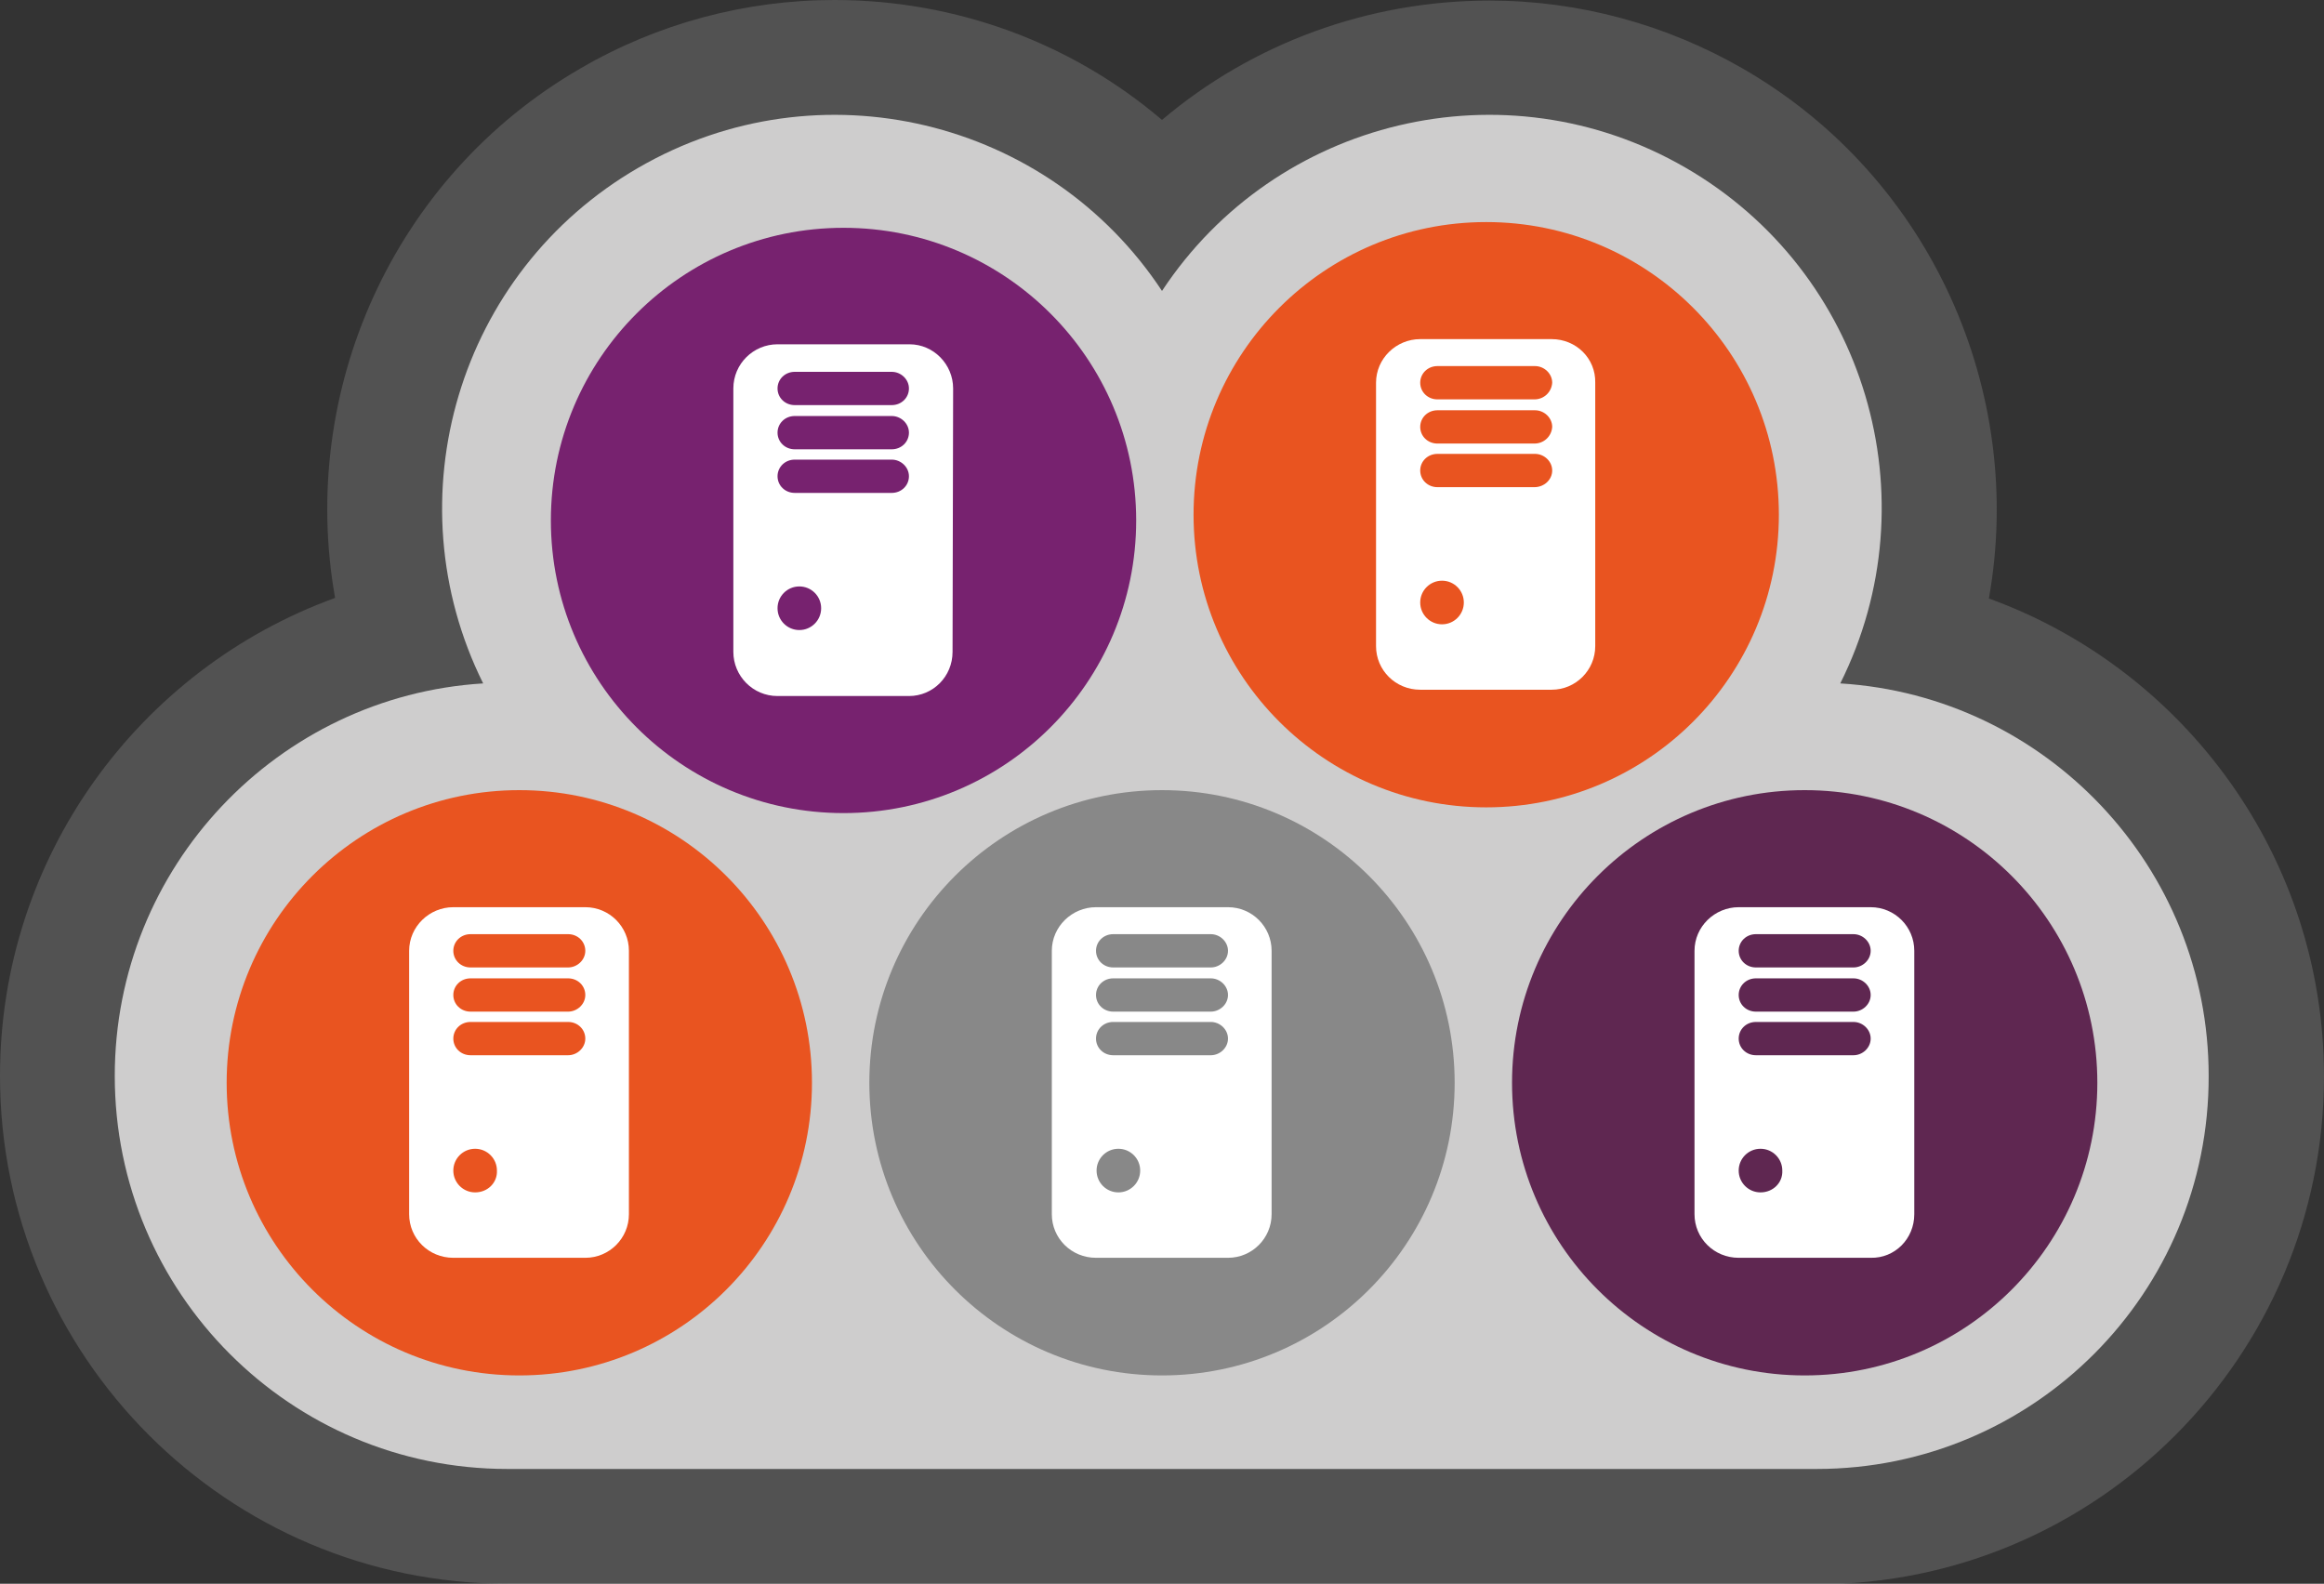 <?xml version="1.0"?>

<!-- Generator: Adobe Illustrator 19.1.0, SVG Export Plug-In . SVG Version: 6.00 Build 0)  -->
<svg id="Layer_1" style="enable-background:new -95 282.9 405 276" xmlns="http://www.w3.org/2000/svg" xml:space="preserve" height="276" viewBox="-95 282.9 405 276" width="405" version="1.1" y="0px" x="0px" xmlns:xlink="http://www.w3.org/1999/xlink">
<rect x="-95" y="282.9" width="405" height="276" fill="#333333" stroke="none"/>
<style type="text/css">
	.st0{opacity:0.2;fill:#CECDCD;enable-background:new    ;}
	.st1{fill:#CECDCD;}
	.st2{fill:#77226F;}
	.st3{fill:#FFFFFF;}
	.st4{fill:#E95420;}
	.st5{fill:#5F2751;}
	.st6{fill:#888888;}
</style>
<path class="st0" d="m-6.6 558.9c-48.8 0-88.4-39.7-88.4-88.5 0-38.1 24.2-70.9 58.4-83.3-6.4-35.8 9.9-73.3 42.8-92.3 13.4-7.8 28.7-11.9 44.2-11.9 21.2 0 41.4 7.5 57.1 20.9 15.7-13.3 35.9-20.8 57.1-20.8 15.4 0 30.7 4.1 44.2 11.9 32.9 19 49.2 56.5 42.8 92.3 34.2 12.4 58.4 45.2 58.4 83.3 0 48.8-39.7 88.5-88.4 88.5h-228.2z"></path>
<path class="st1" d="m221.6 538.9h-228.2c-37.8 0-68.4-30.7-68.4-68.5 0-36.4 28.4-66.2 64.2-68.4-16-32.2-4.4-71.7 27.1-89.9s71.4-8.5 91.2 21.5c19.8-30 59.7-39.7 91.2-21.5s43.1 57.7 27 89.9c35.8 2.2 64.2 32 64.2 68.4 0.1 37.8-30.5 68.5-68.3 68.5z"></path>
<circle cy="373.6" cx="52" r="51" class="st2"></circle>
<path class="st3" d="m71.1 350.6c0-4.2-3.4-7.7-7.6-7.7h-23c-4.2 0-7.7 3.4-7.7 7.7v45.9c0 4.2 3.4 7.7 7.7 7.7h22.9c4.2 0 7.6-3.4 7.6-7.7l0.1-45.9zm-26.8 42.1c-2.1 0-3.8-1.7-3.8-3.8s1.7-3.8 3.8-3.8 3.8 1.7 3.8 3.8-1.7 3.8-3.8 3.8zm16.1-23.9h-16.9c-1.7 0-3-1.3-3-2.9s1.3-2.9 3-2.9h16.9c1.6 0 3 1.3 3 2.9s-1.3 2.9-3 2.9zm0-7.6h-16.9c-1.7 0-3-1.3-3-2.9s1.3-2.9 3-2.9h16.9c1.6 0 3 1.3 3 2.9s-1.3 2.9-3 2.9zm0-7.7h-16.9c-1.7 0-3-1.3-3-2.9s1.3-2.9 3-2.9h16.9c1.6 0 3 1.3 3 2.9s-1.3 2.9-3 2.9z"></path>
<circle cy="372.6" cx="164" r="51" class="st4"></circle>
<path class="st3" d="m175.4 342h-22.9c-4.2 0-7.7 3.4-7.7 7.6v45.9c0 4.2 3.4 7.6 7.7 7.6h22.9c4.2 0 7.6-3.4 7.6-7.6v-45.9c0.1-4.2-3.3-7.6-7.6-7.6zm-19.1 49.7c-2.1 0-3.8-1.7-3.8-3.8s1.7-3.8 3.8-3.8 3.8 1.7 3.8 3.8-1.7 3.8-3.8 3.8zm16.1-23.9h-16.9c-1.7 0-3-1.3-3-2.9s1.3-2.9 3-2.9h17c1.6 0 3 1.3 3 2.9s-1.4 2.9-3.1 2.9zm0-7.6h-16.9c-1.7 0-3-1.3-3-2.9s1.3-2.9 3-2.9h17c1.6 0 3 1.3 3 2.9-0.1 1.6-1.4 2.9-3.1 2.9zm0-7.7h-16.9c-1.7 0-3-1.3-3-2.9s1.3-2.9 3-2.9h17c1.6 0 3 1.3 3 2.9-0.1 1.6-1.4 2.9-3.1 2.9z"></path>
<circle cy="471.6" cx="-4.5" r="51" class="st4"></circle>
<path class="st3" d="m14.6 448.6c0-4.2-3.4-7.6-7.6-7.6h-23c-4.2 0-7.7 3.4-7.7 7.6v45.9c0 4.2 3.4 7.6 7.7 7.6h23c4.2 0 7.6-3.4 7.6-7.6v-45.9zm-26.8 42.1c-2.1 0-3.8-1.7-3.8-3.8s1.7-3.8 3.8-3.8 3.8 1.7 3.8 3.8c0.1 2.1-1.6 3.8-3.8 3.8zm16.2-23.9h-17c-1.7 0-3-1.3-3-2.9s1.3-2.9 3-2.9h17c1.7 0 3 1.3 3 2.9s-1.4 2.9-3 2.9zm0-7.6h-17c-1.7 0-3-1.3-3-2.9s1.3-2.9 3-2.9h17c1.7 0 3 1.3 3 2.9s-1.4 2.9-3 2.9zm0-7.7h-17c-1.7 0-3-1.3-3-2.9s1.3-2.9 3-2.9h17c1.7 0 3 1.3 3 2.9s-1.4 2.9-3 2.9z"></path>
<circle cy="471.6" cx="219.5" r="51" class="st5"></circle>
<path class="st3" d="m238.6 494.5v-45.9c0-4.2-3.4-7.6-7.6-7.6h-23c-4.2 0-7.7 3.4-7.7 7.6v45.9c0 4.2 3.4 7.6 7.7 7.6h23c4.2 0.1 7.6-3.3 7.6-7.6zm-26.8-3.8c-2.1 0-3.8-1.7-3.8-3.8s1.7-3.8 3.8-3.8 3.8 1.7 3.8 3.8c0.1 2.1-1.6 3.8-3.8 3.8zm16.2-23.9h-17c-1.7 0-3-1.3-3-2.9s1.3-2.9 3-2.9h17c1.6 0 3 1.3 3 2.9s-1.4 2.9-3 2.9zm0-7.6h-17c-1.7 0-3-1.3-3-2.9s1.3-2.9 3-2.9h17c1.6 0 3 1.3 3 2.9s-1.4 2.9-3 2.9zm0-7.7h-17c-1.7 0-3-1.3-3-2.9s1.3-2.9 3-2.9h17c1.6 0 3 1.3 3 2.9s-1.4 2.9-3 2.9z"></path>
<circle cy="471.6" cx="107.5" r="51" class="st6"></circle>
<path class="st3" d="m119 441h-23c-4.2 0-7.7 3.4-7.7 7.6v45.9c0 4.2 3.4 7.6 7.7 7.6h23c4.2 0 7.6-3.4 7.6-7.6v-45.9c0-4.2-3.4-7.6-7.6-7.6zm-19.1 49.7c-2.1 0-3.8-1.7-3.8-3.8s1.7-3.8 3.8-3.8 3.8 1.7 3.8 3.8-1.7 3.8-3.8 3.8zm16.1-23.9h-17c-1.7 0-3-1.3-3-2.9s1.3-2.9 3-2.9h17c1.6 0 3 1.3 3 2.9s-1.4 2.9-3 2.9zm0-7.6h-17c-1.7 0-3-1.3-3-2.9s1.3-2.9 3-2.9h17c1.6 0 3 1.3 3 2.9s-1.4 2.9-3 2.9zm0-7.7h-17c-1.7 0-3-1.3-3-2.9s1.3-2.9 3-2.9h17c1.6 0 3 1.3 3 2.9s-1.4 2.9-3 2.9z"></path>
</svg>
